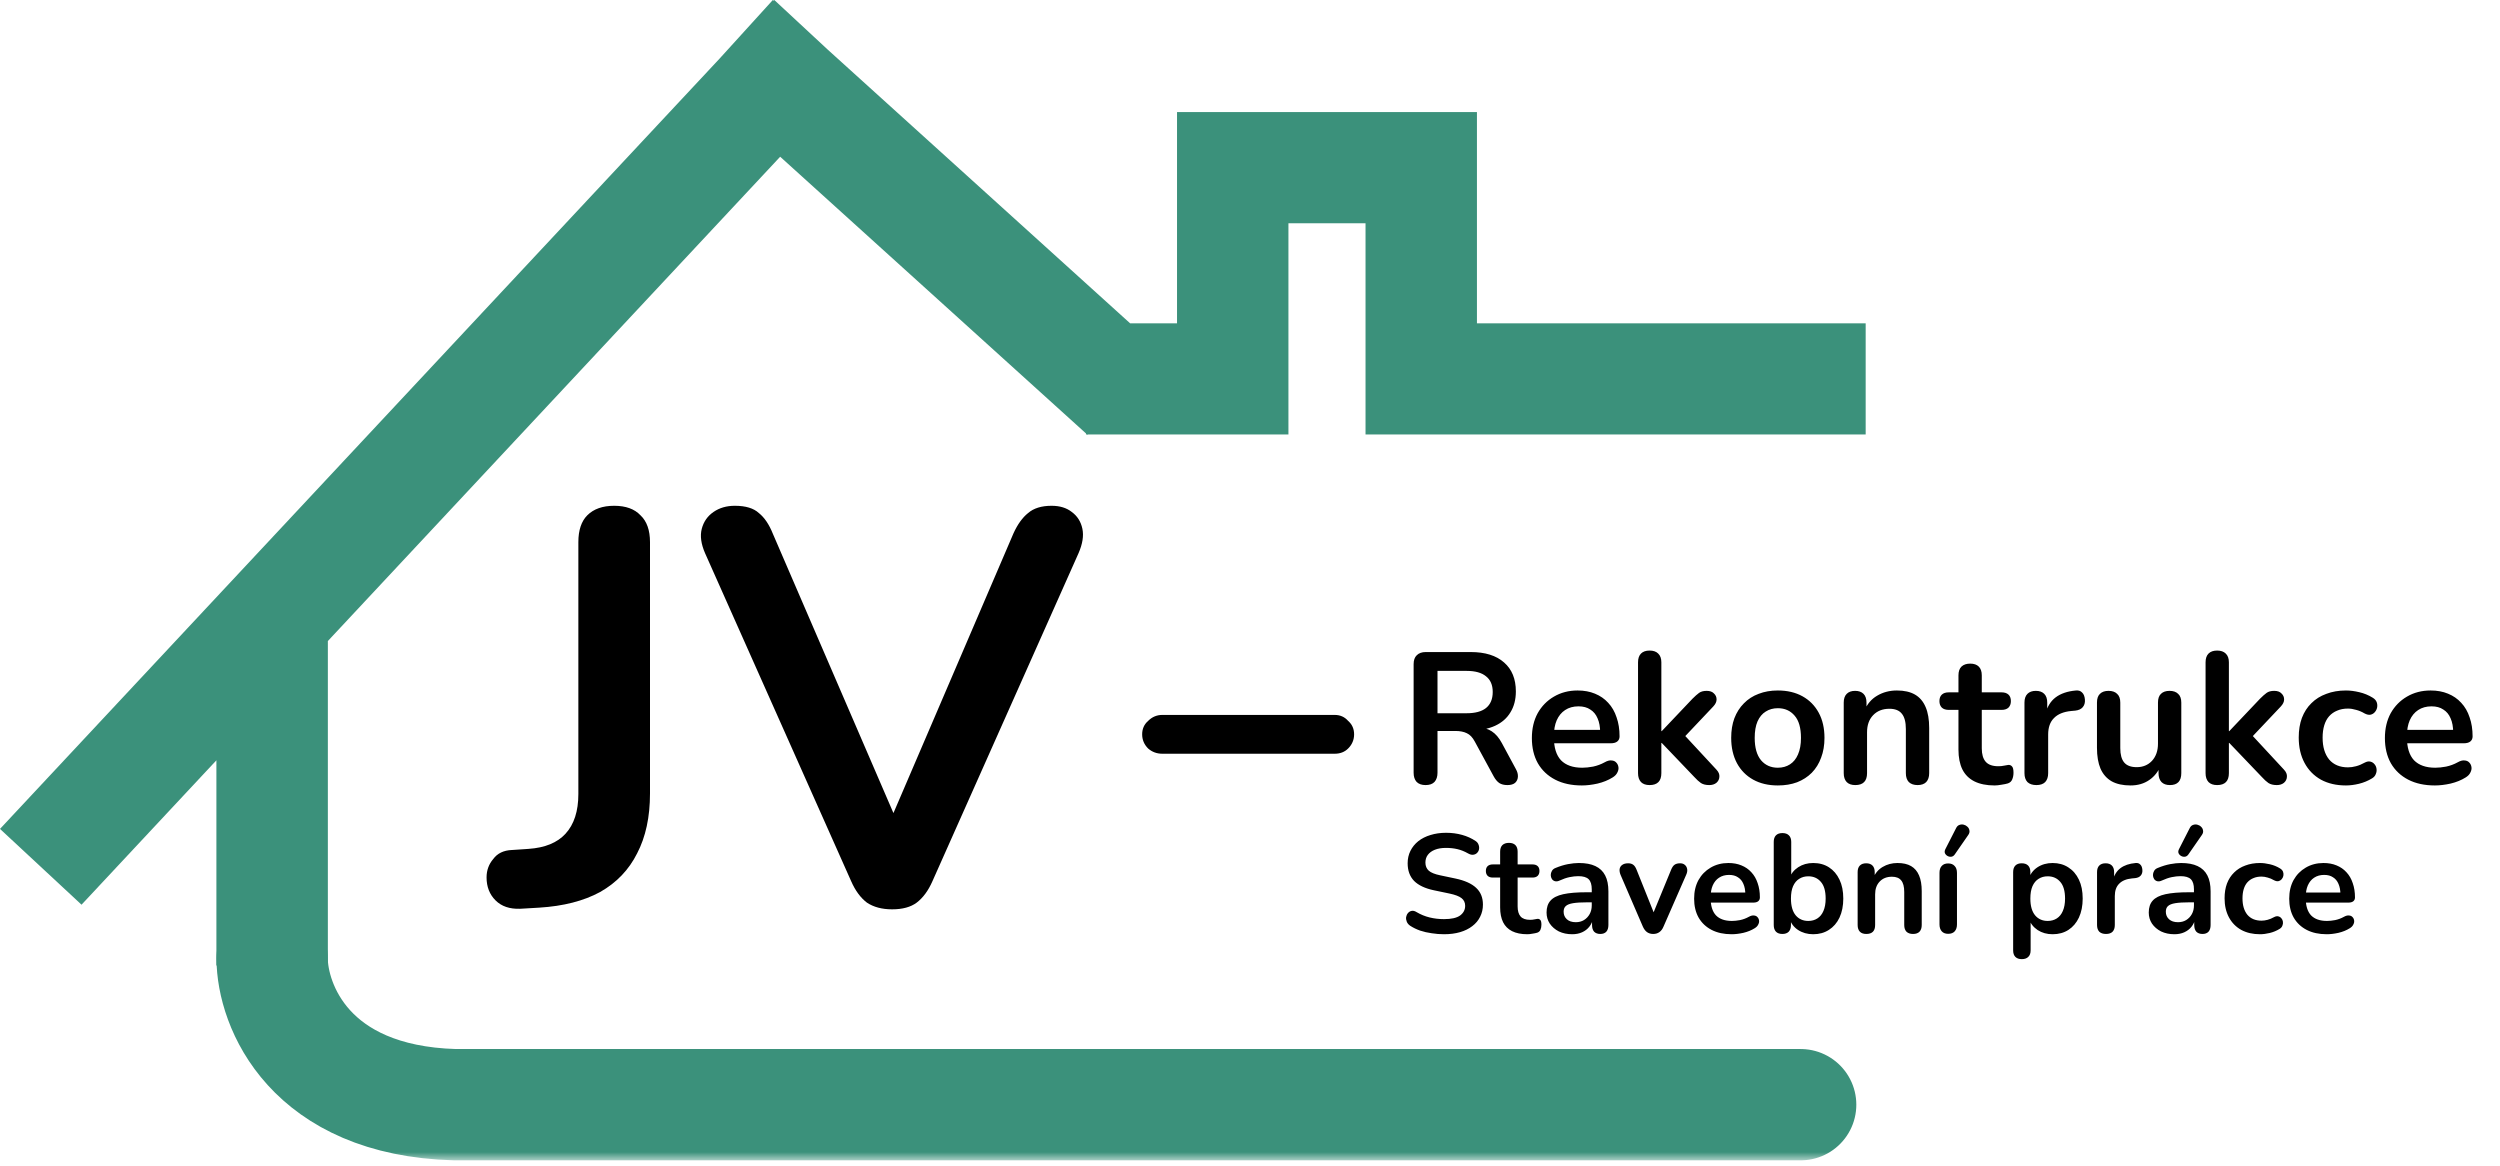<svg width="268" height="125" viewBox="0 0 268 125" fill="none" xmlns="http://www.w3.org/2000/svg">
<path fill-rule="evenodd" clip-rule="evenodd" d="M88.724 5.312L121.151 34.661H126.177V12.016H158.328V34.661H200V46.578H146.385V23.932H138.12V46.578H116.625L116.589 46.62L116.542 46.578H116.417V46.464L83.635 16.802L35.146 68.719V103.5H23.198V81.505L8.74 96.984L0 88.859L77.13 6.292L82.849 0L82.932 0.073L83.005 0L88.724 5.312Z" fill="#3B917B"/>
<mask id="mask0_673_94" style="mask-type:luminance" maskUnits="userSpaceOnUse" x="17" y="37" width="200" height="88">
<path d="M17 37H217V124.38H17V37Z" fill="white"/>
</mask>
<g mask="url(#mask0_673_94)">
<path d="M29.172 102.729C29.188 107.776 33.13 117.984 48.755 118.422H193.031" stroke="#3B917B" stroke-width="11.932" stroke-linecap="round"/>
</g>
<path d="M55.76 97.42C54.64 97.46 53.76 97.16 53.12 96.52C52.48 95.88 52.16 95.06 52.16 94.06C52.16 93.3 52.4 92.64 52.88 92.08C53.32 91.48 53.98 91.16 54.86 91.12L56.66 91C58.42 90.88 59.74 90.34 60.62 89.38C61.54 88.38 62 86.96 62 85.12V58.12C62 56.84 62.32 55.88 62.96 55.24C63.64 54.56 64.6 54.22 65.84 54.22C67.08 54.22 68.02 54.56 68.66 55.24C69.34 55.88 69.68 56.84 69.68 58.12V85.06C69.68 87.58 69.22 89.72 68.3 91.48C67.42 93.24 66.1 94.62 64.34 95.62C62.58 96.58 60.4 97.14 57.8 97.3L55.76 97.42ZM95.631 97.48C94.551 97.48 93.651 97.24 92.931 96.76C92.251 96.24 91.691 95.48 91.251 94.48L75.591 59.32C75.151 58.32 75.031 57.44 75.231 56.68C75.431 55.92 75.851 55.32 76.491 54.88C77.131 54.44 77.891 54.22 78.771 54.22C79.931 54.22 80.791 54.48 81.351 55C81.951 55.48 82.451 56.22 82.851 57.22L97.071 90.16H94.491L108.651 57.16C109.091 56.2 109.611 55.48 110.211 55C110.811 54.48 111.651 54.22 112.731 54.22C113.611 54.22 114.331 54.44 114.891 54.88C115.491 55.32 115.871 55.92 116.031 56.68C116.191 57.44 116.051 58.32 115.611 59.32L99.951 94.48C99.511 95.48 98.951 96.24 98.271 96.76C97.631 97.24 96.751 97.48 95.631 97.48Z" fill="black"/>
<path d="M152.82 84.16C152.407 84.16 152.087 84.047 151.86 83.82C151.647 83.58 151.54 83.253 151.54 82.84V71.2C151.54 70.773 151.653 70.453 151.88 70.24C152.107 70.013 152.427 69.9 152.84 69.9H157.66C159.207 69.9 160.4 70.273 161.24 71.02C162.08 71.753 162.5 72.787 162.5 74.12C162.5 74.987 162.307 75.733 161.92 76.36C161.547 76.987 161 77.467 160.28 77.8C159.56 78.133 158.687 78.3 157.66 78.3L157.84 78H158.5C159.047 78 159.52 78.133 159.92 78.4C160.333 78.667 160.693 79.087 161 79.66L162.5 82.44C162.66 82.72 162.733 82.993 162.72 83.26C162.707 83.527 162.607 83.747 162.42 83.92C162.233 84.08 161.96 84.16 161.6 84.16C161.24 84.16 160.947 84.087 160.72 83.94C160.493 83.78 160.293 83.54 160.12 83.22L158.1 79.5C157.86 79.047 157.573 78.747 157.24 78.6C156.92 78.44 156.507 78.36 156 78.36H154.1V82.84C154.1 83.253 153.993 83.58 153.78 83.82C153.567 84.047 153.247 84.16 152.82 84.16ZM154.1 76.46H157.22C158.14 76.46 158.833 76.273 159.3 75.9C159.78 75.513 160.02 74.94 160.02 74.18C160.02 73.433 159.78 72.873 159.3 72.5C158.833 72.113 158.14 71.92 157.22 71.92H154.1V76.46ZM169.577 84.2C168.47 84.2 167.517 83.993 166.717 83.58C165.917 83.167 165.297 82.58 164.857 81.82C164.43 81.06 164.217 80.16 164.217 79.12C164.217 78.107 164.424 77.22 164.837 76.46C165.264 75.7 165.844 75.107 166.577 74.68C167.324 74.24 168.17 74.02 169.117 74.02C169.81 74.02 170.43 74.133 170.977 74.36C171.537 74.587 172.01 74.913 172.397 75.34C172.797 75.767 173.097 76.287 173.297 76.9C173.51 77.5 173.617 78.18 173.617 78.94C173.617 79.18 173.53 79.367 173.357 79.5C173.197 79.62 172.964 79.68 172.657 79.68H166.237V78.24H171.857L171.537 78.54C171.537 77.927 171.444 77.413 171.257 77C171.084 76.587 170.824 76.273 170.477 76.06C170.144 75.833 169.724 75.72 169.217 75.72C168.657 75.72 168.177 75.853 167.777 76.12C167.39 76.373 167.09 76.74 166.877 77.22C166.677 77.687 166.577 78.247 166.577 78.9V79.04C166.577 80.133 166.83 80.953 167.337 81.5C167.857 82.033 168.617 82.3 169.617 82.3C169.964 82.3 170.35 82.26 170.777 82.18C171.217 82.087 171.63 81.933 172.017 81.72C172.297 81.56 172.544 81.493 172.757 81.52C172.97 81.533 173.137 81.607 173.257 81.74C173.39 81.873 173.47 82.04 173.497 82.24C173.524 82.427 173.484 82.62 173.377 82.82C173.284 83.02 173.117 83.193 172.877 83.34C172.41 83.633 171.87 83.853 171.257 84C170.657 84.133 170.097 84.2 169.577 84.2ZM176.837 84.16C176.437 84.16 176.13 84.053 175.917 83.84C175.704 83.613 175.597 83.293 175.597 82.88V71C175.597 70.587 175.704 70.273 175.917 70.06C176.13 69.847 176.437 69.74 176.837 69.74C177.237 69.74 177.544 69.847 177.757 70.06C177.984 70.273 178.097 70.587 178.097 71V78.38H178.137L181.437 74.9C181.704 74.633 181.937 74.427 182.137 74.28C182.337 74.133 182.61 74.06 182.957 74.06C183.304 74.06 183.564 74.153 183.737 74.34C183.924 74.513 184.017 74.727 184.017 74.98C184.017 75.233 183.897 75.487 183.657 75.74L180.177 79.42V78.38L183.997 82.5C184.237 82.753 184.344 83.013 184.317 83.28C184.304 83.533 184.197 83.747 183.997 83.92C183.797 84.08 183.544 84.16 183.237 84.16C182.864 84.16 182.564 84.087 182.337 83.94C182.124 83.793 181.884 83.573 181.617 83.28L178.137 79.64H178.097V82.88C178.097 83.733 177.677 84.16 176.837 84.16ZM190.584 84.2C189.571 84.2 188.691 83.993 187.944 83.58C187.198 83.167 186.618 82.58 186.204 81.82C185.791 81.047 185.584 80.14 185.584 79.1C185.584 78.313 185.698 77.613 185.924 77C186.164 76.373 186.504 75.84 186.944 75.4C187.384 74.947 187.911 74.607 188.524 74.38C189.138 74.14 189.824 74.02 190.584 74.02C191.598 74.02 192.478 74.227 193.224 74.64C193.971 75.053 194.551 75.64 194.964 76.4C195.378 77.16 195.584 78.06 195.584 79.1C195.584 79.887 195.464 80.593 195.224 81.22C194.998 81.847 194.664 82.387 194.224 82.84C193.784 83.28 193.258 83.62 192.644 83.86C192.031 84.087 191.344 84.2 190.584 84.2ZM190.584 82.3C191.078 82.3 191.511 82.18 191.884 81.94C192.258 81.7 192.544 81.347 192.744 80.88C192.958 80.4 193.064 79.807 193.064 79.1C193.064 78.033 192.838 77.24 192.384 76.72C191.931 76.187 191.331 75.92 190.584 75.92C190.091 75.92 189.658 76.04 189.284 76.28C188.911 76.507 188.618 76.86 188.404 77.34C188.204 77.807 188.104 78.393 188.104 79.1C188.104 80.153 188.331 80.953 188.784 81.5C189.238 82.033 189.838 82.3 190.584 82.3ZM198.888 84.16C198.488 84.16 198.181 84.053 197.968 83.84C197.754 83.613 197.648 83.293 197.648 82.88V75.32C197.648 74.907 197.754 74.593 197.968 74.38C198.181 74.167 198.481 74.06 198.868 74.06C199.254 74.06 199.554 74.167 199.768 74.38C199.981 74.593 200.088 74.907 200.088 75.32V76.68L199.868 76.18C200.161 75.473 200.614 74.94 201.228 74.58C201.854 74.207 202.561 74.02 203.348 74.02C204.134 74.02 204.781 74.167 205.288 74.46C205.794 74.753 206.174 75.2 206.428 75.8C206.681 76.387 206.808 77.133 206.808 78.04V82.88C206.808 83.293 206.701 83.613 206.488 83.84C206.274 84.053 205.968 84.16 205.568 84.16C205.168 84.16 204.854 84.053 204.628 83.84C204.414 83.613 204.308 83.293 204.308 82.88V78.16C204.308 77.4 204.161 76.847 203.868 76.5C203.588 76.153 203.148 75.98 202.548 75.98C201.814 75.98 201.228 76.213 200.788 76.68C200.361 77.133 200.148 77.74 200.148 78.5V82.88C200.148 83.733 199.728 84.16 198.888 84.16ZM213.827 84.2C212.96 84.2 212.234 84.053 211.647 83.76C211.074 83.467 210.647 83.04 210.367 82.48C210.087 81.907 209.947 81.2 209.947 80.36V76.1H208.907C208.587 76.1 208.34 76.02 208.167 75.86C207.994 75.687 207.907 75.453 207.907 75.16C207.907 74.853 207.994 74.62 208.167 74.46C208.34 74.3 208.587 74.22 208.907 74.22H209.947V72.4C209.947 71.987 210.054 71.673 210.267 71.46C210.494 71.247 210.807 71.14 211.207 71.14C211.607 71.14 211.914 71.247 212.127 71.46C212.34 71.673 212.447 71.987 212.447 72.4V74.22H214.567C214.887 74.22 215.134 74.3 215.307 74.46C215.48 74.62 215.567 74.853 215.567 75.16C215.567 75.453 215.48 75.687 215.307 75.86C215.134 76.02 214.887 76.1 214.567 76.1H212.447V80.22C212.447 80.86 212.587 81.34 212.867 81.66C213.147 81.98 213.6 82.14 214.227 82.14C214.454 82.14 214.654 82.12 214.827 82.08C215 82.04 215.154 82.013 215.287 82C215.447 81.987 215.58 82.04 215.687 82.16C215.794 82.267 215.847 82.493 215.847 82.84C215.847 83.107 215.8 83.347 215.707 83.56C215.627 83.76 215.474 83.9 215.247 83.98C215.074 84.033 214.847 84.08 214.567 84.12C214.287 84.173 214.04 84.2 213.827 84.2ZM218.303 84.16C217.889 84.16 217.569 84.053 217.343 83.84C217.129 83.613 217.023 83.293 217.023 82.88V75.32C217.023 74.907 217.129 74.593 217.343 74.38C217.556 74.167 217.856 74.06 218.243 74.06C218.629 74.06 218.929 74.167 219.143 74.38C219.356 74.593 219.463 74.907 219.463 75.32V76.58H219.263C219.449 75.78 219.816 75.173 220.363 74.76C220.909 74.347 221.636 74.1 222.543 74.02C222.823 73.993 223.043 74.067 223.203 74.24C223.376 74.4 223.476 74.653 223.503 75C223.529 75.333 223.449 75.607 223.263 75.82C223.089 76.02 222.823 76.14 222.463 76.18L222.023 76.22C221.209 76.3 220.596 76.553 220.183 76.98C219.769 77.393 219.563 77.98 219.563 78.74V82.88C219.563 83.293 219.456 83.613 219.243 83.84C219.029 84.053 218.716 84.16 218.303 84.16ZM228.395 84.2C227.581 84.2 226.908 84.053 226.375 83.76C225.841 83.453 225.441 83 225.175 82.4C224.921 81.8 224.795 81.053 224.795 80.16V75.32C224.795 74.893 224.901 74.58 225.115 74.38C225.328 74.167 225.635 74.06 226.035 74.06C226.435 74.06 226.741 74.167 226.955 74.38C227.181 74.58 227.295 74.893 227.295 75.32V80.2C227.295 80.893 227.435 81.407 227.715 81.74C227.995 82.073 228.441 82.24 229.055 82.24C229.721 82.24 230.268 82.013 230.695 81.56C231.121 81.093 231.335 80.48 231.335 79.72V75.32C231.335 74.893 231.441 74.58 231.655 74.38C231.868 74.167 232.175 74.06 232.575 74.06C232.975 74.06 233.281 74.167 233.495 74.38C233.721 74.58 233.835 74.893 233.835 75.32V82.88C233.835 83.733 233.428 84.16 232.615 84.16C232.228 84.16 231.928 84.053 231.715 83.84C231.501 83.613 231.395 83.293 231.395 82.88V81.36L231.675 81.96C231.395 82.68 230.968 83.233 230.395 83.62C229.835 84.007 229.168 84.2 228.395 84.2ZM237.677 84.16C237.277 84.16 236.97 84.053 236.757 83.84C236.543 83.613 236.437 83.293 236.437 82.88V71C236.437 70.587 236.543 70.273 236.757 70.06C236.97 69.847 237.277 69.74 237.677 69.74C238.077 69.74 238.383 69.847 238.597 70.06C238.823 70.273 238.937 70.587 238.937 71V78.38H238.977L242.277 74.9C242.543 74.633 242.777 74.427 242.977 74.28C243.177 74.133 243.45 74.06 243.797 74.06C244.143 74.06 244.403 74.153 244.577 74.34C244.763 74.513 244.857 74.727 244.857 74.98C244.857 75.233 244.737 75.487 244.497 75.74L241.017 79.42V78.38L244.837 82.5C245.077 82.753 245.183 83.013 245.157 83.28C245.143 83.533 245.037 83.747 244.837 83.92C244.637 84.08 244.383 84.16 244.077 84.16C243.703 84.16 243.403 84.087 243.177 83.94C242.963 83.793 242.723 83.573 242.457 83.28L238.977 79.64H238.937V82.88C238.937 83.733 238.517 84.16 237.677 84.16ZM251.484 84.2C250.457 84.2 249.564 83.993 248.804 83.58C248.044 83.153 247.457 82.553 247.044 81.78C246.631 81.007 246.424 80.1 246.424 79.06C246.424 78.273 246.537 77.573 246.764 76.96C247.004 76.333 247.344 75.807 247.784 75.38C248.224 74.94 248.757 74.607 249.384 74.38C250.011 74.14 250.711 74.02 251.484 74.02C251.924 74.02 252.397 74.08 252.904 74.2C253.424 74.32 253.911 74.52 254.364 74.8C254.577 74.933 254.717 75.093 254.784 75.28C254.851 75.467 254.864 75.66 254.824 75.86C254.784 76.047 254.697 76.213 254.564 76.36C254.444 76.493 254.291 76.58 254.104 76.62C253.917 76.647 253.711 76.6 253.484 76.48C253.191 76.307 252.891 76.18 252.584 76.1C252.277 76.007 251.984 75.96 251.704 75.96C251.264 75.96 250.877 76.033 250.544 76.18C250.211 76.313 249.924 76.513 249.684 76.78C249.457 77.033 249.284 77.353 249.164 77.74C249.044 78.127 248.984 78.573 248.984 79.08C248.984 80.067 249.217 80.847 249.684 81.42C250.164 81.98 250.837 82.26 251.704 82.26C251.984 82.26 252.271 82.22 252.564 82.14C252.871 82.06 253.177 81.933 253.484 81.76C253.711 81.64 253.911 81.6 254.084 81.64C254.271 81.68 254.424 81.773 254.544 81.92C254.664 82.053 254.737 82.22 254.764 82.42C254.791 82.607 254.764 82.793 254.684 82.98C254.617 83.167 254.484 83.32 254.284 83.44C253.844 83.707 253.377 83.9 252.884 84.02C252.391 84.14 251.924 84.2 251.484 84.2ZM261.022 84.2C259.916 84.2 258.962 83.993 258.162 83.58C257.362 83.167 256.742 82.58 256.302 81.82C255.876 81.06 255.662 80.16 255.662 79.12C255.662 78.107 255.869 77.22 256.282 76.46C256.709 75.7 257.289 75.107 258.022 74.68C258.769 74.24 259.616 74.02 260.562 74.02C261.256 74.02 261.876 74.133 262.422 74.36C262.982 74.587 263.456 74.913 263.842 75.34C264.242 75.767 264.542 76.287 264.742 76.9C264.956 77.5 265.062 78.18 265.062 78.94C265.062 79.18 264.976 79.367 264.802 79.5C264.642 79.62 264.409 79.68 264.102 79.68H257.682V78.24H263.302L262.982 78.54C262.982 77.927 262.889 77.413 262.702 77C262.529 76.587 262.269 76.273 261.922 76.06C261.589 75.833 261.169 75.72 260.662 75.72C260.102 75.72 259.622 75.853 259.222 76.12C258.836 76.373 258.536 76.74 258.322 77.22C258.122 77.687 258.022 78.247 258.022 78.9V79.04C258.022 80.133 258.276 80.953 258.782 81.5C259.302 82.033 260.062 82.3 261.062 82.3C261.409 82.3 261.796 82.26 262.222 82.18C262.662 82.087 263.076 81.933 263.462 81.72C263.742 81.56 263.989 81.493 264.202 81.52C264.416 81.533 264.582 81.607 264.702 81.74C264.836 81.873 264.916 82.04 264.942 82.24C264.969 82.427 264.929 82.62 264.822 82.82C264.729 83.02 264.562 83.193 264.322 83.34C263.856 83.633 263.316 83.853 262.702 84C262.102 84.133 261.542 84.2 261.022 84.2Z" fill="black"/>
<path d="M154.8 100.15C154.36 100.15 153.92 100.115 153.48 100.045C153.04 99.985 152.625 99.89 152.235 99.76C151.845 99.62 151.495 99.45 151.185 99.25C151.005 99.13 150.88 98.985 150.81 98.815C150.74 98.645 150.715 98.48 150.735 98.32C150.765 98.15 150.83 98.005 150.93 97.885C151.04 97.755 151.175 97.675 151.335 97.645C151.495 97.615 151.67 97.66 151.86 97.78C152.3 98.04 152.765 98.23 153.255 98.35C153.745 98.47 154.26 98.53 154.8 98.53C155.59 98.53 156.165 98.4 156.525 98.14C156.885 97.87 157.065 97.525 157.065 97.105C157.065 96.755 156.935 96.48 156.675 96.28C156.425 96.08 155.99 95.915 155.37 95.785L153.72 95.44C152.77 95.24 152.06 94.905 151.59 94.435C151.13 93.955 150.9 93.325 150.9 92.545C150.9 92.055 151 91.61 151.2 91.21C151.4 90.81 151.68 90.465 152.04 90.175C152.41 89.885 152.845 89.665 153.345 89.515C153.855 89.355 154.415 89.275 155.025 89.275C155.625 89.275 156.195 89.35 156.735 89.5C157.275 89.65 157.76 89.87 158.19 90.16C158.35 90.27 158.455 90.405 158.505 90.565C158.565 90.725 158.58 90.885 158.55 91.045C158.52 91.195 158.45 91.325 158.34 91.435C158.23 91.545 158.09 91.61 157.92 91.63C157.76 91.65 157.575 91.6 157.365 91.48C156.995 91.27 156.62 91.12 156.24 91.03C155.86 90.94 155.45 90.895 155.01 90.895C154.55 90.895 154.155 90.96 153.825 91.09C153.495 91.22 153.24 91.405 153.06 91.645C152.89 91.875 152.805 92.15 152.805 92.47C152.805 92.83 152.925 93.12 153.165 93.34C153.405 93.55 153.815 93.715 154.395 93.835L156.03 94.18C157.02 94.39 157.755 94.72 158.235 95.17C158.725 95.62 158.97 96.22 158.97 96.97C158.97 97.45 158.87 97.885 158.67 98.275C158.48 98.665 158.2 99 157.83 99.28C157.47 99.56 157.035 99.775 156.525 99.925C156.015 100.075 155.44 100.15 154.8 100.15ZM163.725 100.15C163.075 100.15 162.53 100.04 162.09 99.82C161.66 99.6 161.34 99.28 161.13 98.86C160.92 98.43 160.815 97.9 160.815 97.27V94.075H160.035C159.795 94.075 159.61 94.015 159.48 93.895C159.35 93.765 159.285 93.59 159.285 93.37C159.285 93.14 159.35 92.965 159.48 92.845C159.61 92.725 159.795 92.665 160.035 92.665H160.815V91.3C160.815 90.99 160.895 90.755 161.055 90.595C161.225 90.435 161.46 90.355 161.76 90.355C162.06 90.355 162.29 90.435 162.45 90.595C162.61 90.755 162.69 90.99 162.69 91.3V92.665H164.28C164.52 92.665 164.705 92.725 164.835 92.845C164.965 92.965 165.03 93.14 165.03 93.37C165.03 93.59 164.965 93.765 164.835 93.895C164.705 94.015 164.52 94.075 164.28 94.075H162.69V97.165C162.69 97.645 162.795 98.005 163.005 98.245C163.215 98.485 163.555 98.605 164.025 98.605C164.195 98.605 164.345 98.59 164.475 98.56C164.605 98.53 164.72 98.51 164.82 98.5C164.94 98.49 165.04 98.53 165.12 98.62C165.2 98.7 165.24 98.87 165.24 99.13C165.24 99.33 165.205 99.51 165.135 99.67C165.075 99.82 164.96 99.925 164.79 99.985C164.66 100.025 164.49 100.06 164.28 100.09C164.07 100.13 163.885 100.15 163.725 100.15ZM168.536 100.15C168.006 100.15 167.531 100.05 167.111 99.85C166.701 99.64 166.376 99.36 166.136 99.01C165.906 98.66 165.791 98.265 165.791 97.825C165.791 97.285 165.931 96.86 166.211 96.55C166.491 96.23 166.946 96 167.576 95.86C168.206 95.72 169.051 95.65 170.111 95.65H170.861V96.73H170.126C169.506 96.73 169.011 96.76 168.641 96.82C168.271 96.88 168.006 96.985 167.846 97.135C167.696 97.275 167.621 97.475 167.621 97.735C167.621 98.065 167.736 98.335 167.966 98.545C168.196 98.755 168.516 98.86 168.926 98.86C169.256 98.86 169.546 98.785 169.796 98.635C170.056 98.475 170.261 98.26 170.411 97.99C170.561 97.72 170.636 97.41 170.636 97.06V95.335C170.636 94.835 170.526 94.475 170.306 94.255C170.086 94.035 169.716 93.925 169.196 93.925C168.906 93.925 168.591 93.96 168.251 94.03C167.921 94.1 167.571 94.22 167.201 94.39C167.011 94.48 166.841 94.505 166.691 94.465C166.551 94.425 166.441 94.345 166.361 94.225C166.281 94.095 166.241 93.955 166.241 93.805C166.241 93.655 166.281 93.51 166.361 93.37C166.441 93.22 166.576 93.11 166.766 93.04C167.226 92.85 167.666 92.715 168.086 92.635C168.516 92.555 168.906 92.515 169.256 92.515C169.976 92.515 170.566 92.625 171.026 92.845C171.496 93.065 171.846 93.4 172.076 93.85C172.306 94.29 172.421 94.86 172.421 95.56V99.16C172.421 99.47 172.346 99.71 172.196 99.88C172.046 100.04 171.831 100.12 171.551 100.12C171.271 100.12 171.051 100.04 170.891 99.88C170.741 99.71 170.666 99.47 170.666 99.16V98.44H170.786C170.716 98.79 170.576 99.095 170.366 99.355C170.166 99.605 169.911 99.8 169.601 99.94C169.291 100.08 168.936 100.15 168.536 100.15ZM177.221 100.12C176.971 100.12 176.751 100.055 176.561 99.925C176.381 99.795 176.231 99.595 176.111 99.325L173.726 93.79C173.636 93.57 173.601 93.365 173.621 93.175C173.651 92.985 173.741 92.835 173.891 92.725C174.051 92.605 174.266 92.545 174.536 92.545C174.766 92.545 174.951 92.6 175.091 92.71C175.231 92.81 175.356 93.005 175.466 93.295L177.491 98.35H177.041L179.126 93.28C179.236 93 179.361 92.81 179.501 92.71C179.651 92.6 179.851 92.545 180.101 92.545C180.321 92.545 180.496 92.605 180.626 92.725C180.756 92.835 180.836 92.985 180.866 93.175C180.896 93.355 180.861 93.555 180.761 93.775L178.331 99.325C178.221 99.595 178.071 99.795 177.881 99.925C177.701 100.055 177.481 100.12 177.221 100.12ZM185.63 100.15C184.8 100.15 184.085 99.995 183.485 99.685C182.885 99.375 182.42 98.935 182.09 98.365C181.77 97.795 181.61 97.12 181.61 96.34C181.61 95.58 181.765 94.915 182.075 94.345C182.395 93.775 182.83 93.33 183.38 93.01C183.94 92.68 184.575 92.515 185.285 92.515C185.805 92.515 186.27 92.6 186.68 92.77C187.1 92.94 187.455 93.185 187.745 93.505C188.045 93.825 188.27 94.215 188.42 94.675C188.58 95.125 188.66 95.635 188.66 96.205C188.66 96.385 188.595 96.525 188.465 96.625C188.345 96.715 188.17 96.76 187.94 96.76H183.125V95.68H187.34L187.1 95.905C187.1 95.445 187.03 95.06 186.89 94.75C186.76 94.44 186.565 94.205 186.305 94.045C186.055 93.875 185.74 93.79 185.36 93.79C184.94 93.79 184.58 93.89 184.28 94.09C183.99 94.28 183.765 94.555 183.605 94.915C183.455 95.265 183.38 95.685 183.38 96.175V96.28C183.38 97.1 183.57 97.715 183.95 98.125C184.34 98.525 184.91 98.725 185.66 98.725C185.92 98.725 186.21 98.695 186.53 98.635C186.86 98.565 187.17 98.45 187.46 98.29C187.67 98.17 187.855 98.12 188.015 98.14C188.175 98.15 188.3 98.205 188.39 98.305C188.49 98.405 188.55 98.53 188.57 98.68C188.59 98.82 188.56 98.965 188.48 99.115C188.41 99.265 188.285 99.395 188.105 99.505C187.755 99.725 187.35 99.89 186.89 100C186.44 100.1 186.02 100.15 185.63 100.15ZM194.375 100.15C193.755 100.15 193.21 99.995 192.74 99.685C192.28 99.375 191.975 98.96 191.825 98.44L191.99 98.065V99.16C191.99 99.47 191.91 99.71 191.75 99.88C191.59 100.04 191.365 100.12 191.075 100.12C190.775 100.12 190.545 100.04 190.385 99.88C190.225 99.71 190.145 99.47 190.145 99.16V90.25C190.145 89.94 190.225 89.705 190.385 89.545C190.545 89.385 190.775 89.305 191.075 89.305C191.375 89.305 191.605 89.385 191.765 89.545C191.935 89.705 192.02 89.94 192.02 90.25V94.15H191.84C192 93.66 192.31 93.265 192.77 92.965C193.23 92.665 193.765 92.515 194.375 92.515C195.025 92.515 195.59 92.67 196.07 92.98C196.55 93.29 196.925 93.73 197.195 94.3C197.465 94.86 197.6 95.535 197.6 96.325C197.6 97.105 197.465 97.785 197.195 98.365C196.925 98.935 196.545 99.375 196.055 99.685C195.575 99.995 195.015 100.15 194.375 100.15ZM193.85 98.725C194.22 98.725 194.545 98.635 194.825 98.455C195.105 98.275 195.32 98.01 195.47 97.66C195.63 97.3 195.71 96.855 195.71 96.325C195.71 95.525 195.54 94.93 195.2 94.54C194.86 94.14 194.41 93.94 193.85 93.94C193.48 93.94 193.155 94.03 192.875 94.21C192.595 94.38 192.375 94.645 192.215 95.005C192.065 95.355 191.99 95.795 191.99 96.325C191.99 97.115 192.16 97.715 192.5 98.125C192.84 98.525 193.29 98.725 193.85 98.725ZM200.069 100.12C199.769 100.12 199.539 100.04 199.379 99.88C199.219 99.71 199.139 99.47 199.139 99.16V93.49C199.139 93.18 199.219 92.945 199.379 92.785C199.539 92.625 199.764 92.545 200.054 92.545C200.344 92.545 200.569 92.625 200.729 92.785C200.889 92.945 200.969 93.18 200.969 93.49V94.51L200.804 94.135C201.024 93.605 201.364 93.205 201.824 92.935C202.294 92.655 202.824 92.515 203.414 92.515C204.004 92.515 204.489 92.625 204.869 92.845C205.249 93.065 205.534 93.4 205.724 93.85C205.914 94.29 206.009 94.85 206.009 95.53V99.16C206.009 99.47 205.929 99.71 205.769 99.88C205.609 100.04 205.379 100.12 205.079 100.12C204.779 100.12 204.544 100.04 204.374 99.88C204.214 99.71 204.134 99.47 204.134 99.16V95.62C204.134 95.05 204.024 94.635 203.804 94.375C203.594 94.115 203.264 93.985 202.814 93.985C202.264 93.985 201.824 94.16 201.494 94.51C201.174 94.85 201.014 95.305 201.014 95.875V99.16C201.014 99.8 200.699 100.12 200.069 100.12ZM208.843 100.105C208.543 100.105 208.313 100.015 208.153 99.835C207.993 99.655 207.913 99.405 207.913 99.085V93.58C207.913 93.25 207.993 93 208.153 92.83C208.313 92.65 208.543 92.56 208.843 92.56C209.143 92.56 209.373 92.65 209.533 92.83C209.703 93 209.788 93.25 209.788 93.58V99.085C209.788 99.405 209.708 99.655 209.548 99.835C209.388 100.015 209.153 100.105 208.843 100.105ZM209.548 91.6C209.448 91.74 209.328 91.82 209.188 91.84C209.048 91.86 208.913 91.835 208.783 91.765C208.653 91.695 208.558 91.595 208.498 91.465C208.448 91.335 208.463 91.19 208.543 91.03L209.683 88.795C209.773 88.605 209.893 88.485 210.043 88.435C210.193 88.375 210.348 88.365 210.508 88.405C210.668 88.445 210.803 88.52 210.913 88.63C211.033 88.74 211.103 88.875 211.123 89.035C211.153 89.185 211.113 89.34 211.003 89.5L209.548 91.6ZM216.739 102.82C216.439 102.82 216.209 102.74 216.049 102.58C215.889 102.42 215.809 102.185 215.809 101.875V93.49C215.809 93.18 215.889 92.945 216.049 92.785C216.209 92.625 216.434 92.545 216.724 92.545C217.024 92.545 217.254 92.625 217.414 92.785C217.574 92.945 217.654 93.18 217.654 93.49V94.66L217.489 94.21C217.639 93.7 217.944 93.29 218.404 92.98C218.874 92.67 219.419 92.515 220.039 92.515C220.679 92.515 221.239 92.67 221.719 92.98C222.209 93.29 222.589 93.73 222.859 94.3C223.129 94.86 223.264 95.535 223.264 96.325C223.264 97.105 223.129 97.785 222.859 98.365C222.589 98.935 222.214 99.375 221.734 99.685C221.254 99.995 220.689 100.15 220.039 100.15C219.429 100.15 218.894 100 218.434 99.7C217.974 99.39 217.664 98.99 217.504 98.5H217.684V101.875C217.684 102.185 217.599 102.42 217.429 102.58C217.269 102.74 217.039 102.82 216.739 102.82ZM219.514 98.725C219.884 98.725 220.209 98.635 220.489 98.455C220.769 98.275 220.984 98.01 221.134 97.66C221.294 97.3 221.374 96.855 221.374 96.325C221.374 95.525 221.204 94.93 220.864 94.54C220.524 94.14 220.074 93.94 219.514 93.94C219.144 93.94 218.819 94.03 218.539 94.21C218.259 94.38 218.039 94.645 217.879 95.005C217.729 95.355 217.654 95.795 217.654 96.325C217.654 97.115 217.824 97.715 218.164 98.125C218.504 98.525 218.954 98.725 219.514 98.725ZM225.763 100.12C225.453 100.12 225.213 100.04 225.043 99.88C224.883 99.71 224.803 99.47 224.803 99.16V93.49C224.803 93.18 224.883 92.945 225.043 92.785C225.203 92.625 225.428 92.545 225.718 92.545C226.008 92.545 226.233 92.625 226.393 92.785C226.553 92.945 226.633 93.18 226.633 93.49V94.435H226.483C226.623 93.835 226.898 93.38 227.308 93.07C227.718 92.76 228.263 92.575 228.943 92.515C229.153 92.495 229.318 92.55 229.438 92.68C229.568 92.8 229.643 92.99 229.663 93.25C229.683 93.5 229.623 93.705 229.483 93.865C229.353 94.015 229.153 94.105 228.883 94.135L228.553 94.165C227.943 94.225 227.483 94.415 227.173 94.735C226.863 95.045 226.708 95.485 226.708 96.055V99.16C226.708 99.47 226.628 99.71 226.468 99.88C226.308 100.04 226.073 100.12 225.763 100.12ZM233.092 100.15C232.562 100.15 232.087 100.05 231.667 99.85C231.257 99.64 230.932 99.36 230.692 99.01C230.462 98.66 230.347 98.265 230.347 97.825C230.347 97.285 230.487 96.86 230.767 96.55C231.047 96.23 231.502 96 232.132 95.86C232.762 95.72 233.607 95.65 234.667 95.65H235.417V96.73H234.682C234.062 96.73 233.567 96.76 233.197 96.82C232.827 96.88 232.562 96.985 232.402 97.135C232.252 97.275 232.177 97.475 232.177 97.735C232.177 98.065 232.292 98.335 232.522 98.545C232.752 98.755 233.072 98.86 233.482 98.86C233.812 98.86 234.102 98.785 234.352 98.635C234.612 98.475 234.817 98.26 234.967 97.99C235.117 97.72 235.192 97.41 235.192 97.06V95.335C235.192 94.835 235.082 94.475 234.862 94.255C234.642 94.035 234.272 93.925 233.752 93.925C233.462 93.925 233.147 93.96 232.807 94.03C232.477 94.1 232.127 94.22 231.757 94.39C231.567 94.48 231.397 94.505 231.247 94.465C231.107 94.425 230.997 94.345 230.917 94.225C230.837 94.095 230.797 93.955 230.797 93.805C230.797 93.655 230.837 93.51 230.917 93.37C230.997 93.22 231.132 93.11 231.322 93.04C231.782 92.85 232.222 92.715 232.642 92.635C233.072 92.555 233.462 92.515 233.812 92.515C234.532 92.515 235.122 92.625 235.582 92.845C236.052 93.065 236.402 93.4 236.632 93.85C236.862 94.29 236.977 94.86 236.977 95.56V99.16C236.977 99.47 236.902 99.71 236.752 99.88C236.602 100.04 236.387 100.12 236.107 100.12C235.827 100.12 235.607 100.04 235.447 99.88C235.297 99.71 235.222 99.47 235.222 99.16V98.44H235.342C235.272 98.79 235.132 99.095 234.922 99.355C234.722 99.605 234.467 99.8 234.157 99.94C233.847 100.08 233.492 100.15 233.092 100.15ZM234.592 91.6C234.492 91.74 234.372 91.82 234.232 91.84C234.092 91.86 233.957 91.835 233.827 91.765C233.697 91.695 233.602 91.595 233.542 91.465C233.492 91.335 233.507 91.19 233.587 91.03L234.727 88.795C234.817 88.605 234.937 88.485 235.087 88.435C235.237 88.375 235.392 88.365 235.552 88.405C235.712 88.445 235.847 88.52 235.957 88.63C236.077 88.74 236.147 88.875 236.167 89.035C236.197 89.185 236.157 89.34 236.047 89.5L234.592 91.6ZM242.27 100.15C241.5 100.15 240.83 99.995 240.26 99.685C239.69 99.365 239.25 98.915 238.94 98.335C238.63 97.755 238.475 97.075 238.475 96.295C238.475 95.705 238.56 95.18 238.73 94.72C238.91 94.25 239.165 93.855 239.495 93.535C239.825 93.205 240.225 92.955 240.695 92.785C241.165 92.605 241.69 92.515 242.27 92.515C242.6 92.515 242.955 92.56 243.335 92.65C243.725 92.74 244.09 92.89 244.43 93.1C244.59 93.2 244.695 93.32 244.745 93.46C244.795 93.6 244.805 93.745 244.775 93.895C244.745 94.035 244.68 94.16 244.58 94.27C244.49 94.37 244.375 94.435 244.235 94.465C244.095 94.485 243.94 94.45 243.77 94.36C243.55 94.23 243.325 94.135 243.095 94.075C242.865 94.005 242.645 93.97 242.435 93.97C242.105 93.97 241.815 94.025 241.565 94.135C241.315 94.235 241.1 94.385 240.92 94.585C240.75 94.775 240.62 95.015 240.53 95.305C240.44 95.595 240.395 95.93 240.395 96.31C240.395 97.05 240.57 97.635 240.92 98.065C241.28 98.485 241.785 98.695 242.435 98.695C242.645 98.695 242.86 98.665 243.08 98.605C243.31 98.545 243.54 98.45 243.77 98.32C243.94 98.23 244.09 98.2 244.22 98.23C244.36 98.26 244.475 98.33 244.565 98.44C244.655 98.54 244.71 98.665 244.73 98.815C244.75 98.955 244.73 99.095 244.67 99.235C244.62 99.375 244.52 99.49 244.37 99.58C244.04 99.78 243.69 99.925 243.32 100.015C242.95 100.105 242.6 100.15 242.27 100.15ZM249.424 100.15C248.594 100.15 247.879 99.995 247.279 99.685C246.679 99.375 246.214 98.935 245.884 98.365C245.564 97.795 245.404 97.12 245.404 96.34C245.404 95.58 245.559 94.915 245.869 94.345C246.189 93.775 246.624 93.33 247.174 93.01C247.734 92.68 248.369 92.515 249.079 92.515C249.599 92.515 250.064 92.6 250.474 92.77C250.894 92.94 251.249 93.185 251.539 93.505C251.839 93.825 252.064 94.215 252.214 94.675C252.374 95.125 252.454 95.635 252.454 96.205C252.454 96.385 252.389 96.525 252.259 96.625C252.139 96.715 251.964 96.76 251.734 96.76H246.919V95.68H251.134L250.894 95.905C250.894 95.445 250.824 95.06 250.684 94.75C250.554 94.44 250.359 94.205 250.099 94.045C249.849 93.875 249.534 93.79 249.154 93.79C248.734 93.79 248.374 93.89 248.074 94.09C247.784 94.28 247.559 94.555 247.399 94.915C247.249 95.265 247.174 95.685 247.174 96.175V96.28C247.174 97.1 247.364 97.715 247.744 98.125C248.134 98.525 248.704 98.725 249.454 98.725C249.714 98.725 250.004 98.695 250.324 98.635C250.654 98.565 250.964 98.45 251.254 98.29C251.464 98.17 251.649 98.12 251.809 98.14C251.969 98.15 252.094 98.205 252.184 98.305C252.284 98.405 252.344 98.53 252.364 98.68C252.384 98.82 252.354 98.965 252.274 99.115C252.204 99.265 252.079 99.395 251.899 99.505C251.549 99.725 251.144 99.89 250.684 100C250.234 100.1 249.814 100.15 249.424 100.15Z" fill="black"/>
<path d="M124.6 80.8C124.013 80.8 123.507 80.613 123.08 80.24C122.653 79.813 122.44 79.307 122.44 78.72C122.44 78.133 122.653 77.653 123.08 77.28C123.507 76.853 124.013 76.64 124.6 76.64H143.08C143.667 76.64 144.147 76.853 144.52 77.28C144.947 77.653 145.16 78.133 145.16 78.72C145.16 79.307 144.947 79.813 144.52 80.24C144.147 80.613 143.667 80.8 143.08 80.8H124.6Z" fill="black"/>
</svg>
